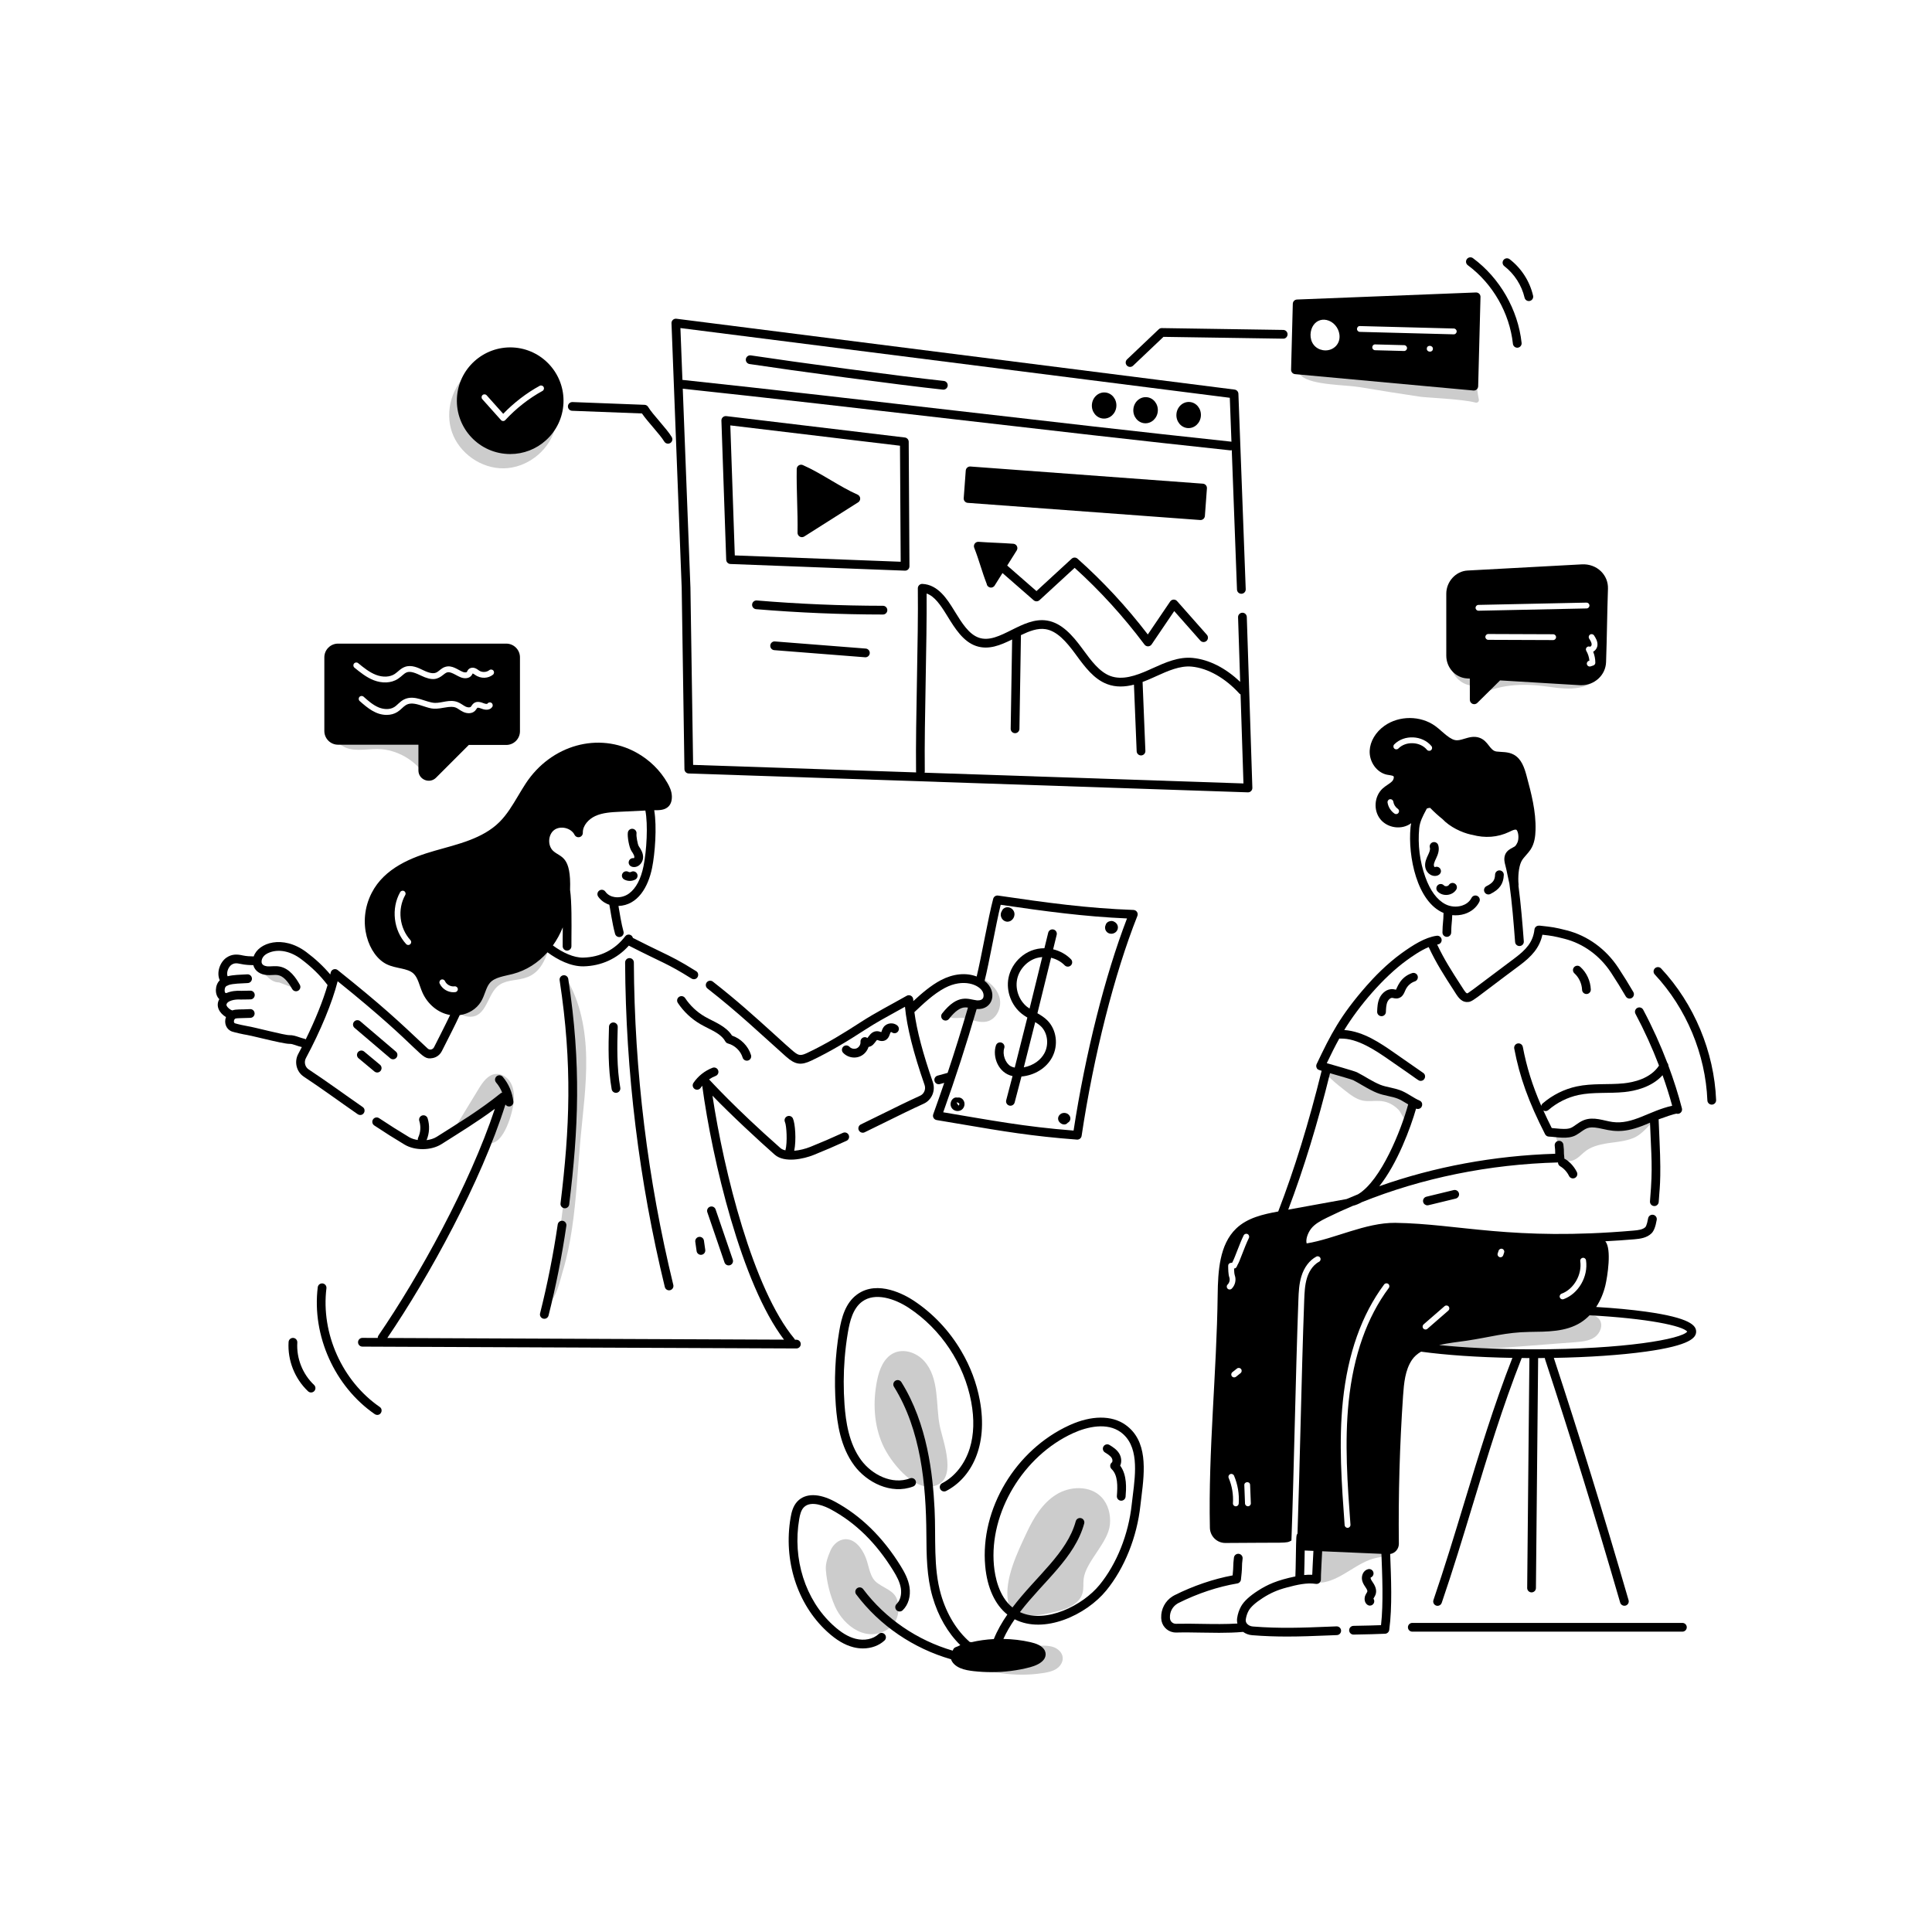 <?xml version="1.0" encoding="UTF-8"?>
<svg xmlns="http://www.w3.org/2000/svg" xmlns:xlink="http://www.w3.org/1999/xlink" version="1.1" id="Layer_1" x="0px" y="0px" viewBox="0 0 5000 5000" style="enable-background:new 0 0 5000 5000;" xml:space="preserve">
<g id="Administration_Meeting">
	<g>
		<g>
			<g>
				<g>
					<path style="fill:#CCCCCC;" d="M2484.571,4297.755c66.678,32.187,143.267,43.464,216.393,31.864       c11.591-1.839,23.414-4.364,33.211-10.826c9.796-6.461,17.236-17.693,16.098-29.374c-1.176-12.074-11.215-21.825-22.523-26.216       s-23.776-4.427-35.905-4.238c-65.484,1.019-130.893,6.868-195.519,17.485c-4.524,0.743-9.492,1.771-12.256,5.429       c-4.856,6.429,1.329,16.356,9.183,18.153c7.854,1.797,15.844-1.716,23.136-5.143"></path>
				</g>
				<g>
					<g>
						<path style="fill:#CCCCCC;" d="M2160.618,4156.517c-12.917-29.735-20.836-61.633-23.325-93.956        c-1.285-16.686,5.362-34.265,11.975-49.638c6.614-15.373,20.82-28.42,37.526-29.404c25.59-1.507,44.333,23.773,53.744,47.618        c9.41,23.844,9.747,51.404,30.681,66.196c26.412,18.661,50.506,20.904,53.873,58.723c1.913,21.485-5.396,44.23-22.833,57.141        C2246.251,4254.67,2183.532,4209.264,2160.618,4156.517z"></path>
					</g>
					<g>
						<path style="fill:#CCCCCC;" d="M2412.083,3846.943c-49.429,8.274-107.374-62.819-127.521-107.76        c-23.233-51.759-25.929-111.133-14.652-166.741c5.637-27.971,16.903-57.802,42.589-70.523        c26.245-12.839,59.747-1.423,79.307,20.449c40.305,45.067,29.298,114.108,40.365,168.185        C2440.28,3730.426,2482.383,3835.849,2412.083,3846.943z"></path>
					</g>
					<g>
						<path style="fill:#CCCCCC;" d="M2656.861,3966.906c17.887-38.285,40.637-76.446,76.45-98.876        c35.813-22.43,87.611-24.104,116.986,6.273c17.801,18.408,24.646,45.572,22.177,71.06        c-4.63,47.794-62.634,95.998-67.985,140.657c-1.449,12.095,0.386,24.591-2.745,36.362        c-7.053,26.514-36.082,40.307-62.702,46.946c-43.339,10.809-121.366,29.352-130.445-25.813        C2599.227,4086.594,2633.362,4017.203,2656.861,3966.906z"></path>
					</g>
				</g>
			</g>
			<g>
				<g>
					<path style="fill:#CCCCCC;" d="M2502.458,2635.672c17.042,4.943,34.7,12.18,51.933,7.952       c24.677-6.054,38.513-35.687,32.7-60.422c-5.813-24.735-26.863-43.661-50.304-53.466c4.036,9.073,11.875,15.776,18.101,23.511       c17.491,21.73,6.939,40.729-16.782,42.123c-10.028,0.59-20.001-1.873-30.047-1.904c-15.431-0.048-43.341,9.226-50.025,25.438       C2447.535,2644.373,2483.12,2630.063,2502.458,2635.672z"></path>
				</g>
				<g>
					<path style="fill:#CCCCCC;" d="M1501.99,2950.683c6.474-70.96,16.372-141.858,15.057-213.1       c-1.315-71.242-14.549-143.906-51.131-205.053c9.775,16.339,4.856,59.711,6.062,79.036c1.705,27.314,3.006,54.653,3.907,82.005       c1.834,55.648,2.011,111.351,0.53,167.009c-2.938,110.375-12.374,220.575-28.266,329.84       c-8.917,61.31-24.248,122.02-32.373,183.247c22.451-5.088,34.456-63.204,40.586-83.42       c11.052-36.449,18.53-73.888,24.133-111.531C1491.745,3103.145,1495.055,3026.702,1501.99,2950.683z"></path>
				</g>
				<g>
					<path style="fill:#CCCCCC;" d="M722.667,2542.534c15.703,6.11,31.406,12.219,47.109,18.329       c1.437-15.026-9.216-29.086-22.38-36.474c-13.164-7.388-28.518-9.541-43.424-11.92c-14.638-2.336-29.004-5.362-41.756-13.284       C682.182,2511.204,694.661,2542.534,722.667,2542.534z"></path>
				</g>
				<g>
					<path style="fill:#CCCCCC;" d="M1286.708,2553.52c38.435-35.263,102.338,10.43,134.08-100.452       c8.347-29.156,13.697-60.303,31.858-84.592c-28.271,2.869-45.343,32.437-54.149,59.455s-15.834,57.604-39.153,73.845       c-20.9,14.556-48.514,12.962-73.984,12.963c-73.635,0.003-74.659,35.013-83.575,62.62       c-7.713,23.884-52.001,50.309-53.097,9.902c18.437,12.954,32.605,37.354,56.317,42.647       C1257.405,2641.606,1259.087,2578.862,1286.708,2553.52z"></path>
				</g>
				<g>
					<path style="fill:#CCCCCC;" d="M1329.695,2849.331c1.204-16.088-0.113-32.949-7.995-47.026       c-7.882-14.077-23.523-24.653-39.549-22.798c-19.797,2.292-32.839,21.106-43.207,38.126       c-19.161,31.453-38.322,62.907-57.482,94.36c36.077-29.082,77.389-51.651,121.353-66.296       c-15.823,5.271-33.875,96.272-36.022,112.504C1304.152,2962.771,1327.57,2877.729,1329.695,2849.331z"></path>
				</g>
				<g>
					<path style="fill:#CCCCCC;" d="M988.06,1938.961c48.208,4.684,93.366,34.017,117.244,76.157       c17.952-25.772,30.128-55.543,35.381-86.508c-28.132-27.508-71.785-30.883-110.97-27.32s-79.083,12.375-117.361,3.268       c-35.529-8.452-50.146-28.984-51.111-50.953c-7.151,9.419-16.359,29.357-13.496,41.515       c3.008,12.776,34.278,34.538,47.046,39.843C922.429,1946.445,958.861,1936.124,988.06,1938.961z"></path>
				</g>
			</g>
			<g>
				<g>
					<path style="fill:#CCCCCC;" d="M3706.404,3476.416c73.236,19.891,150.667,14.173,226.327,8.304       c48.015-3.725,96.031-7.449,144.046-11.174c17.436-1.353,35.78-3.014,50.182-12.935c14.402-9.92,22.615-31.106,12.602-45.444       c-6.551-9.381-18.906-13.179-30.339-12.718c-11.433,0.462-22.372,4.469-33.327,7.774       c-55.798,16.836-115.127,15.988-173.128,21.71c-74.871,7.386-148.147,25.854-221.094,44.262       c1.768-4.171,3.535-8.342,5.303-12.512"></path>
				</g>
				<g>
					<path style="fill:#CCCCCC;" d="M3426.769,4094.855c-15.097,2.919-19.542-3.698-19.024-18.261       c0.799-22.436,1.597-44.872,2.396-67.309c65.122,9.339,131.542,8.879,196.576-1.362c-16.632,19.997-20.215,18.86-44.045,23.704       C3513.98,4041.524,3475.904,4085.353,3426.769,4094.855z"></path>
				</g>
				<g>
					<path style="fill:#CCCCCC;" d="M4226.642,2945.386c-20.028,8.103-41.787,9.804-63.056,12.863       c-62.527,8.994-63.661,28.422-85.716,41.573c-9.266,5.525-21.703,7.51-30.149,0.731c-7.64-6.132-9.565-17.131-10.937-27.1       c-1.866-13.551-16.286-32.377-4.865-39.122c10.429-6.159,37.903,2.658,49.438-0.707c15.676-4.573,22.42-26.236,38.14-30.642       c12.926-3.623,25.352,5.912,37.443,11.865c22.12,10.891,48.207,10.163,71.785,3.269c23.426-6.852,44.539-19.412,65.774-31.46       C4271.08,2905.306,4254.699,2934.035,4226.642,2945.386z"></path>
				</g>
				<g>
					<path style="fill:#CCCCCC;" d="M3526.916,2848.354c-16.934-3.48-31.373-14.569-45.188-25.36       c-25.057-19.572-50.715-39.819-67.119-67.652c68.911,24.505,137.821,49.01,206.732,73.516       c12.013,4.272,25.042,9.386,31.367,20.88c7.697,13.99,1.81,62.621-16.701,46.765c-7.045-6.035-10.353-18.49-17.631-25.473       C3583.515,2837.584,3554.881,2854.101,3526.916,2848.354z"></path>
				</g>
			</g>
			<g>
				<path style="fill:#CCCCCC;" d="M3818.787,1041.893c5.056,1.341,9.626-3.104,8.426-8.196      c-7.146-30.311-3.978-76.325-27.571-70.615c-118.975,2.179-249.102-3.182-365.151-29.529      c-33.049-7.503-115.029-3.72-65.854,39.82c26.532,23.492,114.357,22.527,149.436,28.422      c52.26,8.782,104.603,17.076,157.018,24.88C3692.495,1029.266,3783.352,1032.492,3818.787,1041.893z"></path>
			</g>
			<g>
				<path style="fill:#CCCCCC;" d="M1434.829,1113.805c-17.252,55.66-72.578,97.198-130.841,98.234      c-58.263,1.036-115.031-38.508-134.251-93.52c-19.22-55.011,0.569-121.304,46.801-156.777      c-6.321,41.964,0.168,86.792,23.477,122.255c23.309,35.463,64.683,59.97,107.059,57.683      c42.376-2.287,82.898-34.423,89.717-76.309c8.557,29.151-9.448,63.467-38.297,72.992L1434.829,1113.805z"></path>
			</g>
			<g>
				<path style="fill:#CCCCCC;" d="M3805.039,1773.921c2.673,11.687,5.346,23.375,8.02,35.062      c50.01-35.79,115.974-40.99,177.063-33.912c26.037,3.016,52.055,8.029,78.233,6.71s53.295-9.91,70.543-29.646      s21.168-52.203,3.875-71.9c3.617,26.661-16.249,52.306-40.908,63.066c-24.66,10.76-52.826,9.561-79.443,5.637      s-53.122-10.389-80.013-9.519c-46.638,1.508-93.977,25.676-139.636,10.209c-21.626-7.082-41.312-25.929-43.758-49.329      c2.038,16.916-5.522,27.811,3.671,43.929C3771.401,1759.505,3787.706,1771.02,3805.039,1773.921z"></path>
			</g>
		</g>
		<path d="M2859.58,3758.859c6.582,4.056,14.043,8.651,17.633,14.607c2.356,3.917,2.444,9.564,0.18,11.397    c-5.307,4.323-5.598,12.281-0.67,16.978c16.561,15.762,15.774,44.284,13.734,69.772c-0.501,6.229,4.145,11.677,10.37,12.177    c6.459,0.467,11.692-4.323,12.174-10.366c1.605-20.033,4.454-55.636-13.996-80.411c4.668-10.035,2.904-22.374-2.419-31.216    c-6.427-10.661-16.801-17.058-25.138-22.197c-5.319-3.254-12.288-1.62-15.56,3.696    C2852.611,3748.611,2854.264,3755.583,2859.58,3758.859z"></path>
		<path d="M2862.989,4116.165c47.358-57.949,79.586-138.308,88.414-220.471c0.773-7.164,1.719-14.71,2.698-22.521    c8.495-67.831,16.456-144.69-41.402-185.743c-35.508-25.179-88.347-24.818-144.967,1.016    c-139.651,63.72-231.337,217.01-218.012,364.492c5.071,56.099,25.301,100.123,57.271,125.49    c-13.974,20.22-26.087,41.304-35.005,63.458c-19.765,1.042-39.235,3.719-57.785,8.067c-1.365-0.451-2.831-0.528-4.318-0.421    c-33.451-29.006-59.921-71.82-74.779-123.272c-20.19-69.924-12.656-146.458-16.411-220.758    c-4.513-89.209-18.332-220.331-85.925-328.601c-3.306-5.301-10.271-6.913-15.582-3.608c-5.297,3.306-6.909,10.285-3.604,15.579    c69.302,111.01,83.053,251.962,83.867,382.125c0.335,53.457,0.681,108.733,15.928,161.536    c14.601,50.563,39.818,93.581,71.862,124.958c-2.106,0.956-4.206,1.976-6.238,3.123c-2.058,0.78-4.097,1.583-6.114,2.408    c-3.471,1.421-5.857,4.366-6.696,7.745c-0.283,0.337-0.495,0.716-0.762,1.063c-91.416-26.74-173.924-82.499-231.562-159.205    c-3.755-4.991-10.845-5.993-15.833-2.245c-4.995,3.754-6,10.844-2.249,15.836c61.027,81.21,148.572,140.113,245.5,167.97    c2.913,9.145,11.201,17.345,23.407,22.646c11.312,4.918,24.277,6.854,35.464,8.106c15.236,1.693,30.539,2.533,45.764,2.533    c34.433,0,68.443-4.307,100.193-12.803c11.143-2.981,30.848-10.005,37.632-23.515c2.905-5.779,3.181-12.008,0.799-17.993    c-5.724-14.393-24.45-20.209-38.037-23.338c-22.646-5.205-46.236-7.861-69.761-8.281c7.885-17.536,17.91-34.467,29.282-50.874    C2702.146,4229.873,2810.84,4179.963,2862.989,4116.165z M2572.249,4050.906c-12.291-136.011,75.783-282.984,204.87-341.89    c38.345-17.488,88.05-27.574,122.494-3.136c48.285,34.256,39.442,105.494,32.044,164.481c-0.994,7.951-1.955,15.63-2.739,22.919    c-8.375,77.908-38.788,153.93-83.444,208.573c-43.127,52.779-138.967,101.458-205.926,70.261    c61.211-79.942,142.001-140.174,166.346-229.219c1.649-6.022-1.899-12.244-7.926-13.893c-6.015-1.657-12.243,1.907-13.889,7.929    c-22.702,83.033-101.958,141.767-163.845,223.212C2584.692,4131.436,2574.889,4080.139,2572.249,4050.906z"></path>
		<path d="M2438.27,3838.504c-5.548,2.871-7.723,9.689-4.855,15.24c2.868,5.547,9.682,7.716,15.236,4.859    c64.009-33.075,109.399-115.287,87.026-234.93c-8.246-44.38-24.296-87.022-47.678-126.698    c-30.855-52.861-73.663-98.235-123.801-131.21c-20.684-13.613-92.319-54.923-146.086-15.667    c-30.333,22.102-40.327,60.223-46.103,94.583c-10.729,63.317-13.551,128.698-8.971,191.993    c3.515,47.369,12.122,107.917,47.774,156c32.243,43.474,94.955,76.082,152.396,54.363c5.842-2.216,8.787-8.739,6.574-14.585    c-2.208-5.831-8.724-8.754-14.581-6.574c-46.946,17.758-99.045-10.035-126.223-46.677    c-32.191-43.415-40.095-99.869-43.382-144.183c-2.864-39.594-2.724-79.851,0.416-119.63c1.811-22.617,4.605-45.138,8.301-66.938    c5.017-29.884,13.355-62.756,37.128-80.08c33.388-24.347,84.048-7.568,120.329,16.285    c83.719,55.078,143.5,145.375,161.672,243.161c8.371,44.777,7.115,85.277-3.729,120.381    C2497.161,3788.617,2471.12,3821.534,2438.27,3838.504z"></path>
		<path d="M2140.348,4222.425c23.795,21.858,45.48,34.757,68.252,40.581c8.213,2.099,16.488,3.122,24.583,3.122    c21.472,0,41.667-7.193,55.964-20.585c4.561-4.263,4.797-11.419,0.53-15.984c-4.266-4.55-11.422-4.792-15.983-0.522    c-14.117,13.208-36.907,17.839-59.487,12.06c-19.013-4.867-37.621-16.087-58.56-35.325    c-71.598-65.767-105.03-170.989-87.25-274.591c1.929-11.242,4.679-22.661,11.702-30.023c19.043-19.974,58.026-1.362,69.526,4.822    c64.541,34.684,117.638,86.75,162.32,159.172c8.621,13.981,16.948,29.169,19.484,45.529c2.485,15.991-1.737,31.466-11.014,40.396    c-4.502,4.336-4.638,11.493-0.305,15.991c4.333,4.498,11.492,4.624,15.987,0.309c14.721-14.172,21.332-36.664,17.684-60.172    c-3.166-20.379-13.193-38.696-22.588-53.929c-46.18-74.852-103.668-131.107-170.864-167.219    c-40.769-21.917-75.979-22.116-96.593-0.515c-11.239,11.78-15.221,27.749-17.633,41.81    C2027.039,4038.449,2063.15,4151.511,2140.348,4222.425z"></path>
		<path d="M1734.204,3339.032c6.067-1.472,9.788-7.591,8.312-13.657c-66.341-272.449-100.698-553.246-102.111-834.595    c-0.033-6.221-5.087-11.25-11.308-11.25c-0.018,0-0.037,0-0.055,0c-6.247,0.03-11.283,5.117-11.253,11.367    c1.421,283.109,35.994,565.666,102.752,839.823C1722.041,3336.893,1728.256,3340.495,1734.204,3339.032z"></path>
		<path d="M1443.353,3168.971c-11.327,77.451-26.677,154.821-45.628,229.975c-1.528,6.059,2.146,12.207,8.202,13.731    c5.994,1.522,12.193-2.098,13.731-8.194c19.134-75.898,34.636-154.034,46.077-232.243c0.902-6.177-3.376-11.919-9.553-12.825    C1450.016,3158.517,1444.259,3162.794,1443.353,3168.971z"></path>
		<path d="M1461.899,3127.006c5.636,0,10.513-4.204,11.213-9.946c23.714-195.027,31.584-360.678-2.415-583.586    c-0.939-6.169-6.696-10.41-12.884-9.468c-6.173,0.935-10.418,6.707-9.475,12.884c33.609,220.353,25.805,384.311,2.319,577.446    C1449.844,3121.041,1455.065,3127.006,1461.899,3127.006z"></path>
		<path d="M1637.725,2144.988c-6.177-0.935-11.931,3.335-12.854,9.512c-1.587,10.587,3.169,38.498,9.225,47.678    c5.184,7.479,9.612,14.959,6.53,18.877c-5.316-1.119-10.823,1.708-12.869,6.928c-2.902,7.384,2.025,16.006,13.436,16.006    c13.048,0,23.34-13,23.151-26.092c-0.161-10.909-5.552-19.37-11.353-28.146c-2.772-4.498-6.641-25.967-5.754-31.908    C1648.161,2151.666,1643.902,2145.909,1637.725,2144.988z"></path>
		<path d="M1610.926,2260.664c-3.033,5.456-1.068,12.339,4.388,15.38c8.687,4.827,19.693,5.038,28.65,0.302    c5.525-2.916,7.638-9.755,4.723-15.277c-2.915-5.529-9.748-7.642-15.28-4.719c-2.168,1.141-4.962,1.112-7.101-0.081    C1620.847,2253.236,1613.956,2255.209,1610.926,2260.664z"></path>
		<path d="M1587.753,2646.139c-6.144-0.346-11.467,4.69-11.669,10.933c-1.631,50.071-2.573,107.997,6.921,161.83    c0.968,5.485,5.739,9.343,11.121,9.343c0.651,0,1.314-0.052,1.98-0.169c6.147-1.09,10.256-6.95,9.17-13.105    c-9.115-51.691-8.18-108.233-6.589-157.163C1598.893,2651.565,1593.997,2646.337,1587.753,2646.139z"></path>
		<path d="M781.155,2709.827c-3.052,5.921-6.145,11.844-9.319,17.76c-10.999,20.401-4.638,46.272,14.471,58.898    c47.952,31.712,90.724,63.313,139.49,97.108c1.966,1.362,4.208,2.017,6.431,2.017c11.06,0,15.544-14.304,6.453-20.6    c-48.565-33.681-91.818-65.593-139.898-97.388c-9.442-6.243-12.534-19.113-7.027-29.324    c38.214-71.223,68.12-143.888,82.111-198.87c225.776,181.614,212.553,204.754,245.576,198.907    c10.491-1.87,19.319-8.562,24.218-18.362c21.44-42.479,33.833-66.272,46.012-92.829c22.542-3.187,43.11-15.51,54.789-34.369    c10.552-17.056,12.881-36.905,23.287-48.967c12.929-15.008,37.119-17.327,59.833-23.324c34.255-9.02,64.844-28.528,89.236-55.958    c26.621,19.604,60.138,36.766,93.091,36.366c46.354-0.977,87.539-19.934,117.438-53.613    c90.386,46.208,98.132,45.009,162.277,85.219c1.866,1.171,3.946,1.73,5.996,1.73c11.343,0,15.6-14.886,6.019-20.887    c-42.981-26.946-61.331-35.795-94.642-51.853c-17.142-8.268-38.403-18.524-69.062-34.201c-2.259-9.285-14.228-11.768-19.97-4.134    c-26.066,34.625-64.611,54.201-108.535,55.122c-24.536,0.526-53.069-12.725-78.566-31.408    c10.287-14.458,18.751-29.964,25.582-46.835c-0.073,19.506-0.467,43.789-0.219,49.273c0.295,6.57,6.141,11.268,11.805,10.786    c6.24-0.28,11.069-5.558,10.789-11.802c-0.129-2.901-0.051-11.323,0.052-21.998c0.334-34.971,0.871-92.831-3.54-123.126    c3.123-88.998-24.019-83.333-43.46-100.768c-7.06-6.339-11.01-16.654-10.569-27.594c0.438-10.94,5.205-20.901,12.751-26.651    c7.554-5.75,18.439-7.664,29.081-5.205c10.668,2.489,19.558,9.041,23.788,17.53c2.363,4.734,7.705,7.186,12.844,5.934    c5.143-1.274,8.713-5.949,8.584-11.25c-0.464-19.363,15.718-35.633,31.96-43.18c19.455-9.026,42.201-10.116,64.195-11.176    l65.706-3.156c7.059,36.512,3.378,103.567-4.805,143.894c-6.788,33.454-19.3,57.205-37.183,70.582    c-10.679,7.988-24.837,11.551-37.883,9.438c-7.105-1.134-16.977-4.491-23.688-14.047c-3.589-5.095-10.638-6.354-15.752-2.753    c-5.113,3.585-6.346,10.638-2.757,15.755c6.931,9.869,16.971,17.068,28.817,20.953c2.028,9.008,7.386,48.791,14.841,75.383    c1.698,6.067,7.99,9.516,13.94,7.841c6.015-1.686,9.523-7.929,7.837-13.937c-5.608-20.018-10.014-48.514-13.031-66.119    c50.062-1.989,76.934-48.877,87.026-98.597c7.44-36.665,12.886-105.831,5.504-149.185c13.605,0.061,27.603-0.103,37.131-9.87    c5.974-6.118,8.853-14.953,8.555-26.239c-0.353-13.495-6.35-25.577-11.533-34.595c-18.752-32.615-46.36-59.686-79.844-78.291    c0,0,0,0-0.004,0c-98.078-54.482-221.223-20.454-286.993,80.021c-6.707,10.241-13.064,20.909-19.212,31.216    c-15.004,25.164-29.173,48.93-48.503,68.182c-43.606,43.432-107.976,57.423-167.731,74.477    c-58.497,16.727-129.893,44.24-163.03,109.043c-39.208,76.657-8.37,161.932,39.223,184.83    c24.144,11.614,53.242,9.355,68.896,23.846c11.84,10.961,15.207,31.093,23.125,49.003c12.861,29.127,39.522,53.036,71.736,58.353    c-10.944,23.175-41.872,83.832-41.491,83.077c-1.671,3.313-4.561,5.559-7.929,6.162c-7.109,1.203-10.37-4.799-12.269-5.941    c-73.604-69.345-114.148-107.548-229.254-199.621c-3.081-2.467-7.208-3.151-10.918-1.804c-3.703,1.34-6.442,4.52-7.226,8.378    c-0.318,1.566-0.712,3.221-1.064,4.827c-17.704-21.002-38.133-40.128-62.145-58.071c-60.879-45.455-124.091-24.075-136.004,11.328    c-9.88-0.151-19.336-0.521-28.451-2.567c-13.208-2.96-27.435-4.329-42.028,5.713c-16.674,11.468-26.608,38.515-17.346,58.617    c-12.45,11.932-13.934,36.776-1.196,48.861c-10.421,18.102,0.529,36.437,17.233,46.361c-5.987,16.287,1.542,32.808,16.019,37.573    c7.348,2.437,30.734,7.627,37.721,8.555c4.44,0.611,19.503,4.197,35.453,7.988c39.749,9.46,66.581,15.475,75.868,15.232    C757.597,2701.208,769.247,2707.363,781.155,2709.827z M1056.613,2445.62c-2.039,0-4.068-0.817-5.555-2.437    c-32.74-35.619-39.248-92.058-15.475-134.2c2.054-3.629,6.652-4.91,10.27-2.864c3.626,2.047,4.907,6.648,2.864,10.27    c-20.655,36.613-15.001,85.646,13.443,116.589C1066.635,2437.845,1063.093,2445.62,1056.613,2445.62z M1137.859,2545.386    c-1.737-3.784-0.077-8.26,3.707-9.998c3.781-1.73,8.264-0.081,9.994,3.71c4.189,9.115,14.85,14.894,24.774,13.562    c4.097-0.582,7.933,2.304,8.504,6.427c0.574,4.123-2.301,7.929-6.427,8.504c-1.675,0.236-3.361,0.346-5.036,0.346    C1158.518,2567.937,1144.114,2559.021,1137.859,2545.386z M641.575,2655.864c-5.831-0.773-27.583-5.595-33.649-7.613    c-4.249-1.405-3.034-11.603,2.341-12.464c5.568-0.938,8.209-0.575,37.702-1.59c6.243-0.184,11.15-5.404,10.962-11.647    c-0.191-6.243-5.396-11.308-11.647-10.955c-22.992,1.396-36.377-0.314-45.93,3.326c-0.434-0.161-0.855-0.345-1.317-0.455    c-2.801-0.663-10.031-5.382-12.969-10.808c-1.498-2.761-1.023-4.079-0.843-4.579c1.229-3.409,3.674-6.965,13.167-9.932    c6.773-2.106,15.247-2.982,23.758-2.385c1.071,0.074,2.437,0.081,14.474-0.191c4.531-0.103,8.761-0.265,9.935-0.191    c6.041,0.42,11.323-4.506,11.677-10.653c0.357-6.236-4.406-11.581-10.642-11.934c-0.663-0.059-5.879,0.044-11.478,0.169    c-5.419,0.125-11.246,0.383-12.291,0.243c-12.854-0.849-27.045,0.665-38.917,5.854c-0.186-0.013-0.36-0.063-0.549-0.067    c-1.712-0.029-2.455-0.375-3.199-2.208c-1.929-4.756-0.133-12.221,2.01-14.393c0.799-0.807,1.821-1.518,2.973-2.171    c1.593-0.32,3.127-0.971,4.479-1.969c12.06-4.062,32.854-4.105,49.768-5.136c6.236-0.383,10.981-5.743,10.598-11.979    c-0.379-6.236-5.765-10.985-11.975-10.594c-16.834,1.022-35.901,1.042-51.028,5.005c-3.827-10.175,2.576-24.525,9.943-29.594    c6.416-4.41,12.302-4.962,24.262-2.275c10.995,2.463,21.474,2.919,32.29,3.096c4.318,16.089,19.341,24.799,36.242,25.705    c4.366,0.214,8.57,0.007,12.63-0.191c5.525-0.272,10.753-0.53,15.343,0.368c12.556,2.437,24.148,13.856,36.476,35.935    c2.069,3.711,5.919,5.794,9.884,5.794c1.866,0,3.758-0.464,5.503-1.436c5.452-3.048,7.403-9.932,4.358-15.387    c-9.954-17.824-26.166-42.105-51.908-47.111c-11.686-2.26-22.083-0.085-31.139-0.56c-2.827-0.147-12.258-1.141-15.067-7.605    c-1.94-4.388-0.663-11.367,3.019-16.573c3.596-5.043,9.155-8.923,16.977-11.861c24.711-9.24,54.337-2.989,81.261,17.11    c27.377,20.46,49.81,42.436,68.583,67.188c0.029,0.038,0.066,0.065,0.096,0.103c-11.885,40.87-31.692,90.12-56.527,140.592    c-3.429-2.395-3.525-0.935-16.735-5.516c-7.833-2.709-16.756-5.706-25.558-5.426    C738.272,2679.662,656.048,2657.869,641.575,2655.864z"></path>
		<path d="M2247.756,2709.469c10.508-1.701,14.903-9.508,19.602-15.409c1.41-1.885,2.29-2.562,2.286-2.717    c3.181,0.533,10.585,4.767,19.142,1.841c12.518-4.24,13.771-18.109,16.179-21.653c0.398-0.486,2.065-0.699,2.569-0.331    c4.712,4.108,11.846,3.637,15.958-1.082c4.108-4.697,3.626-11.846-1.079-15.954c-10.524-9.195-28.101-7.16-36.13,4.624    c-2.933,4.293-4.149,8.983-5.455,12.317c-4.153-1.295-8.072-2.825-13.267-2.312c-13.098,1.206-19.33,13.87-22.694,17.537    c-7.827-5.73-18.781,0.467-17.938,10.108c0.578,6.67-3.593,13.76-9.714,16.484c-6.122,2.731-14.176,1.104-18.748-3.792    c-4.263-4.557-11.415-4.8-15.987-0.523c-4.557,4.27-4.793,11.426-0.527,15.983c7.48,7.988,18.104,12.288,28.794,12.288    c5.338,0,10.694-1.075,15.678-3.298C2236.716,2728.994,2244.41,2719.968,2247.756,2709.469z"></path>
		<path d="M2788.041,2949.31c5.547,0,10.34-4.064,11.172-9.637c30.995-207.292,84.942-420.099,144.308-569.244    c1.362-3.416,0.975-7.281-1.034-10.366c-2.014-3.077-5.397-4.984-9.071-5.117c-119.015-4.226-224.678-18.708-350.448-37.209    c-5.684-0.847-11.091,2.724-12.571,8.275c-12.723,47.626-30.326,149.697-42.791,201.199c-27.632-10.557-60.67-7.349-92.69,9.45    c-25.348,13.363-49.581,34.024-71.252,54.232c-0.085-1.487-0.202-3.011-0.265-4.471c-0.169-3.931-2.378-7.495-5.827-9.402    c-3.453-1.907-7.642-1.885-11.065,0.066c-39.1,22.272-80.453,43.278-118.879,68.189c-41.729,27.056-87.243,55.357-137.303,79.056    c-7.329,3.468-13.848,6.302-19.723,5.823c-9.938-0.812-16.174-7.688-69.434-55.909c-48.407-43.828-94.127-85.226-156.268-133.795    c-4.914-3.851-12.03-2.967-15.873,1.944c-3.847,4.918-2.978,12.03,1.944,15.873c81.154,63.432,134.417,114.867,203.037,175.973    c24.414,21.757,39.238,23.186,65.995,10.528c51.256-24.259,97.543-53.031,139.927-80.514    c25.76-16.705,53.505-31.952,80.341-46.699c7.281-4.005,14.555-8.003,21.796-12.03c4.922,52.235,21.601,118.702,50.741,202.367    c3.836,10.918-1.233,23.14-11.537,27.829c-33.351,15.174-64.31,30.48-97.083,46.677c-18.398,9.092-37.025,18.302-56.336,27.601    c-5.628,2.709-7.992,9.468-5.282,15.093c1.948,4.049,5.989,6.405,10.197,6.405c1.646,0,3.317-0.361,4.9-1.119    c19.381-9.335,38.078-18.575,56.546-27.704c32.608-16.116,63.404-31.341,96.424-46.368c20.861-9.49,31.187-34.051,23.522-55.88    c-25.622-73.565-41.355-133.197-47.735-181.028c22.25-20.893,49.089-46.942,79.021-62.722    c48.177-25.261,88.734-8.229,97.856,10.167c2.838,5.765,3.026,12.847,0.434,16.852c-3.821,5.934-13.241,5.419-15.958,5.146    c-21.496-2.466-48.024-18.868-89.636,34.073c-5.883,7.481-0.407,18.295,8.883,18.295c3.35,0,6.667-1.48,8.897-4.322    c15.615-19.856,28.842-29.317,41.648-29.751c2.405-0.094,4.902,0.147,7.485,0.552c-17.256,59.188-34.155,113.546-52.628,168.843    l-26.043,7.226c-6.019,1.671-9.542,7.907-7.87,13.922c1.677,6.034,7.916,9.53,13.922,7.87l11.224-3.115    c-9.01,26.43-18.401,53.272-28.47,81.258c-2.384,6.64,1.827,13.835,8.794,14.982c24.001,3.976,46.423,7.789,67.821,11.426    c100.62,17.103,180.1,30.605,295.386,39.175C2787.477,2949.302,2787.757,2949.31,2788.041,2949.31z M2441.045,2878.595    c32.934-92.215,59.208-173.452,86.481-267.16c43.717,2.711,54.916-46.607,20.568-72.913    c11.747-46.108,29.027-145.369,41.666-196.924c116.508,17.073,216.381,30.524,326.933,35.324    c-56.675,147.157-107.839,350.165-138.274,549.005C2650.342,2915.887,2566.336,2899.505,2441.045,2878.595z"></path>
		<path d="M1017.225,2741.436c10.441,0,15.367-13.085,7.337-19.915l-92.338-78.636c-4.752-4.057-11.886-3.482-15.943,1.274    c-4.049,4.756-3.475,11.89,1.277,15.939l92.338,78.636C1012.027,2740.552,1014.629,2741.436,1017.225,2741.436z"></path>
		<path d="M968.98,2772.976c2.117,1.76,4.682,2.621,7.233,2.621c10.543,0,15.347-13.246,7.248-19.996l-41.034-34.198    c-4.8-3.998-11.927-3.35-15.928,1.443c-3.998,4.8-3.35,11.934,1.447,15.932L968.98,2772.976z"></path>
		<path d="M1773.084,2583.022c-3.446-5.205-10.462-6.619-15.674-3.173c-5.205,3.453-6.622,10.477-3.166,15.674    c14.945,22.521,35.221,41.582,58.633,55.129c6.166,3.563,12.63,6.832,18.881,9.991c18.833,9.519,36.62,18.516,45.322,34.441    c1.484,2.724,4.02,4.712,7.013,5.507c17.658,4.704,32.527,19.039,37.879,36.517c1.491,4.866,5.967,7.995,10.808,7.995    c1.097,0,2.212-0.155,3.313-0.493c5.974-1.833,9.332-8.157,7.502-14.128c-7.116-23.243-26.11-42.561-49.11-50.358    c-16.344-25.511-46.511-35.312-70.288-49.055C1803.792,2619.266,1786.115,2602.65,1773.084,2583.022z"></path>
		<path d="M1889.379,3274.274c5.908-2.017,9.059-8.452,7.038-14.357l-44.453-129.944c-2.021-5.905-8.445-9.085-14.36-7.038    c-5.912,2.017-9.063,8.452-7.042,14.356l44.453,129.944C1877.067,3273.226,1883.58,3276.277,1889.379,3274.274z"></path>
		<path d="M1813.993,3247.49c6.944,0,12.177-6.139,11.209-12.913l-3.42-23.927c-0.887-6.184-6.6-10.454-12.796-9.6    c-6.181,0.891-10.477,6.619-9.593,12.796l3.42,23.942C1803.619,3243.426,1808.456,3247.49,1813.993,3247.49z"></path>
		<path d="M1128.465,2012.718l84.799-84.799h96.928c19.554,0,35.464-15.91,35.464-35.464v-191.301    c0-19.554-15.91-35.464-35.464-35.464H874.853c-19.554,0-35.46,15.91-35.46,35.464v190.698c0,19.554,15.906,35.457,35.46,35.457    h208.028v66.533C1082.881,2017.772,1111.817,2029.377,1128.465,2012.718z M916.221,1717.255c2.639-3.217,7.381-3.718,10.609-1.075    c14.29,11.655,29.074,23.714,46.103,30.281c17.887,6.884,36.082,6.045,48.683-2.253c8.217-5.412,15.364-14.544,26.85-18.523    c16.808-5.787,33.933,2.54,46.434,8.643c40.152,19.529,36.574-2.581,58.261-8.695c17.222-4.949,31.782,8.124,44.689,13.237    c4.506,1.782,9.475,1.708,10.62-0.162c0.61-1.001,1.387-3.495,3.416-5.809c4.182-4.8,11.559-6.199,18.328-3.438    c4.461,1.81,7.321,4.503,10.141,6.28c7.69,4.874,18.859,4.285,25.978-1.384c3.25-2.577,7.995-2.047,10.594,1.215    c2.588,3.261,2.043,8.003-1.215,10.594c-11.78,9.348-30.612,11.631-46.703,0.059c-1.49-1.073-4.669-3.508-6.254-3.041    c0.614-0.171-1.099,2.858-1.432,3.401c-6.07,9.895-18.954,10.307-29.033,6.302c-4.311-1.708-8.419-3.939-12.391-6.089    c-19.317-10.479-22.586-8.45-32.943-0.243c-14.452,11.451-27.098,16.697-58.666,1.325c-38.469-18.792-37.864-4.607-58.383,8.916    c-18.065,11.898-41.882,11.62-62.399,3.733c-19.274-7.429-35.711-20.843-50.214-32.674    C914.072,1725.228,913.589,1720.479,916.221,1717.255z M1028.577,1842.509c-8.01,5.095-17.651,7.664-27.885,7.664    c-27.99,0-49.292-17.704-69.817-35.869c-3.114-2.761-3.405-7.524-0.644-10.646c2.757-3.107,7.524-3.394,10.642-0.648    c11.894,10.535,24.193,21.424,38.549,27.528c11.559,4.903,28.415,7.303,41.063-0.751c8.322-5.29,14.335-14.171,25.021-19.539    c27.586-13.837,56.788,8.188,80.109,8.827c18.123,0.528,38.058-9.919,58.445-2.209c8.842,3.346,14.196,8.568,21.288,11.942    c4.528,2.135,10.786,2.879,13.451,0.022c1.742-1.868,3.168-5.596,7.016-8.629c8.739-6.854,19.738-2.606,26.309-0.066    c5.165,2.01,8.758,1.708,9.229,0.994c2.297-3.468,6.976-4.417,10.443-2.143c3.479,2.29,4.436,6.972,2.146,10.447    c-5.043,7.649-15.229,9.431-27.266,4.763c-3.331-1.288-9.564-3.696-11.544-2.142c-0.545,0.434-1.285,1.561-2.003,2.65    c-1.009,1.539-2.05,3.063-3.298,4.403c-8.025,8.629-21.321,7.892-30.94,3.32c-18.678-8.814-15.819-17.243-49.994-10.926    c-31.089,5.739-34.239,1.655-63.757-7.274C1049.14,1813.328,1046.932,1830.838,1028.577,1842.509z"></path>
		<path d="M2607.223,2385.3c13.449,0,22.181-15.181,16.506-27.063c-4.573-9.583-17.13-13.703-25.882-7.237    c-2.371,1.752-4.086,4.108-5.065,6.759c-2.997,4.3-3.755,9.961-1.863,15.402C2595.252,2385.641,2607.977,2385.57,2607.223,2385.3z    "></path>
		<path d="M2883.08,2385.219c-2.969-1.844-6.656-2.128-10.079-1.347c-4.945,0.865-9.788,4.096-11.239,9.085    c-5.629,11.218,1.976,23.625,14.158,23.625c8.858,0,16.714-6.615,17.202-15.505    C2893.487,2394.481,2889.689,2388.223,2883.08,2385.219z"></path>
		<path d="M2477.26,2840.576c-12.401-2.997-23.06,15.639-13.399,27.955c3.103,3.968,7.874,6.442,13.094,6.788    c18.499,0.982,25.516-21.52,12.615-32.011C2485.444,2839.943,2480.617,2840.091,2477.26,2840.576z M2480.481,2861.198    l-4.715-7.672c0.445-0.302,0.924-0.523,1.406-0.648l5.021,2.525C2483.388,2857.647,2482.558,2859.912,2480.481,2861.198z"></path>
		<path d="M2755.378,2880.186c-5.75-0.427-11.11,2.054-14.323,6.56c-0.25,0.353-0.482,0.714-0.688,1.097    c-0.239,0.361-0.457,0.751-0.655,1.148c-2.897,5.883-1.101,12.825,4.473,17.279c3.169,2.533,6.659,3.821,9.946,3.821    c2.691,0,5.249-0.861,7.396-2.592c0.674-0.545,1.27-1.171,1.785-1.848c2.091-1.068,4.377-2.871,5.79-6.022    c1.553-3.46,1.392-7.466-0.442-10.97C2766.097,2883.749,2761.131,2880.583,2755.378,2880.186z"></path>
		<path d="M2725.521,2456.77c0.785-3.213,6.993-28.598,9.184-37.559c1.483-6.067-2.231-12.185-8.297-13.672    c-6.081-1.487-12.188,2.231-13.672,8.297l-7.318,29.928c-0.81,3.315-1.672,6.839-2.507,10.251    c-48.141-0.238-85.315,36.645-93.019,77.205c-6.449,33.94,7.432,71.12,34.544,92.522c4.606,3.64,9.452,6.747,14.328,9.65    c-10.844,43.587-21.941,87.709-32.677,129.566c-3.862-0.715-7.496-1.9-10.661-3.758c-13.76-8.091-21.752-30.752-16.444-46.625    c1.977-5.927-1.219-12.332-7.141-14.312c-5.949-1.988-12.336,1.215-14.313,7.141c-9.781,29.272,5.978,71.688,42.904,79.51    c-5.626,21.759-11.127,42.792-16.374,62.471c-1.609,6.037,1.977,12.236,8.014,13.841c5.931,1.612,12.214-1.915,13.837-8.01    c5.629-21.111,11.541-43.731,17.594-67.183c33.158-3.038,63.926-20.857,79.363-49.627c16.871-31.444,11.625-71.716-12.468-95.761    c-7.74-7.725-16.655-13.277-25.565-18.374c12.628-50.894,24.734-100.274,35.327-143.58c13.283,3.169,25.739,9.823,35.258,19.574    c4.359,4.462,11.515,4.557,15.991,0.192c4.469-4.359,4.553-11.522,0.191-15.991    C2759.151,2469.713,2742.885,2460.941,2725.521,2456.77z M2658.453,2605.992c-20.673-16.315-31.26-44.667-26.342-70.545    c4.914-25.878,25.161-48.378,50.38-55.976c4.821-1.453,9.805-2.185,14.82-2.558c-9.911,40.512-21.1,86.138-32.779,133.251    C2662.477,2608.8,2660.352,2607.492,2658.453,2605.992z M2694.422,2656.652c16.918,16.882,20.578,46.573,8.514,69.065    c-9.152,17.056-27.615,31.691-53.339,36.603c9.729-38.004,19.726-77.73,29.537-117.124    C2684.77,2648.639,2690.023,2652.267,2694.422,2656.652z"></path>
		<path d="M4389.579,3446.223c0-15.605-14.777-35.584-129.972-51.642c-37.695-5.202-81.27-9.348-128.69-12.138    c11.083-16.887,19.074-36.187,23.823-56.09c5.164-21.876,16.814-93.789-0.172-113.984c25.181-1.314,50.328-2.927,75.382-5.107    c14.986-1.274,31.985-3.6,44.1-15.35c6.118-5.971,10.418-17.073,13.536-34.941c1.075-6.155-3.044-12.008-9.195-13.083    c-6.159-1.104-12.012,3.041-13.083,9.195c-3.276,18.781-6.902,22.499-7.027,22.617c-6.744,6.538-18.634,8.04-30.266,9.026    c-314.793,27.385-452.39-17.701-617.22-20.026c-77.122-0.599-156.811,41.502-229.152,53.23c-3.078-9.81,2.713-26.538,11.155-37.71    c9.637-12.641,24.988-20.843,41.214-28.816c22.031-10.865,44.507-21.125,67.359-30.804c0.06-0.014,0.119-0.007,0.179-0.022    c7.589-1.846,14.996-4.988,22.226-9.108c156.475-62.932,330.162-98.341,508.312-103.061c-0.019,3.892,1.927,7.69,5.523,9.811    c9.748,5.735,17.92,14.666,23.007,25.135c2.741,5.647,9.532,7.942,15.115,5.235c5.617-2.731,7.959-9.497,5.227-15.115    c-7.952-16.371-21.868-29.71-32.552-35.063c0.408-3.023-1.206-10.168-1.071-17.901c0.052-3.063,0.107-6.236-1.288-18.052    c-0.736-6.206-6.288-10.712-12.56-9.902c-6.199,0.729-10.635,6.354-9.902,12.553c1.219,10.3,1.178,12.7,1.137,15.012    c-0.026,1.546-0.055,3.122,0.103,5.809c-158.182,4.862-312.831,33.602-455.261,84.01c46.82-58.53,81.005-151.322,95.228-200.897    c0.028,0.012,0.052,0.028,0.081,0.04c1.454,0.618,2.963,0.913,4.454,0.913c12.248,0,15.718-16.866,4.462-21.704    c-14.126-6.054-28.239-17.077-43.828-24.163c-19.848-9.032-40.407-9.73-58.074-16.852c-19.945-8.053-39.284-21.547-59.634-32.033    c-7.039-3.628-69.06-20.923-78.607-23.773c11.185-23.336,21.414-43.958,32.474-63.845c0.787,0.174,1.599,0.279,2.438,0.279    c44.304-1.885,93.71,32.14,127.426,55.6c78.086,53.43,74.393,53.767,80.805,53.767c10.994,0,15.575-14.25,6.468-20.592    l-74.355-51.742c-35.882-24.963-79.973-55.629-129.991-59.28c37.791-61.987,101.149-136.597,161.48-180.303    c13.298-9.564,35-25.139,57.042-34.323c19,41.129,41.221,75.538,64.734,111.825c8.941,13.831,16.867,29.273,33.049,30.325    c15.806,0.872,15.428-4.12,138.116-95.135c29.753-22.305,51.128-44.811,58.347-78.978c23.755,2.642,30.797,3.776,57.521,10.597    c48.532,12.427,91.219,43.533,120.189,87.582c13.72,20.901,26.538,41.589,38.1,61.482c2.098,3.608,5.89,5.625,9.788,5.625    c8.613,0,14.179-9.407,9.766-16.992c-11.769-20.239-24.804-41.281-38.748-62.535c-32.081-48.775-79.487-83.245-133.493-97.072    c-31.006-7.915-37.452-8.621-68.436-12.03c-0.764-0.055-1.784-0.304-3.562-0.118c-5.849-0.251-10.989,4.058-11.659,9.976    c-3.725,32.777-21.66,52.088-51.378,74.366c-124.494,93.575-120.777,91.166-123.075,90.659    c-4.029-0.265-11.721-14.713-15.546-20.047c-23.457-36.205-43.868-67.839-61.814-106.099c0.622-0.102,1.252-0.246,1.87-0.33    c6.188-0.839,10.524-6.538,9.685-12.722c-0.843-6.192-6.593-10.587-12.726-9.689c-30.34,4.108-61.652,24.185-91.005,45.293    c-38.229,27.689-70.593,61.313-91.012,84.637c-67.806,77.458-91.903,124.908-128.659,202.117    c-1.428,3.004-1.465,6.486-0.096,9.519c1.818,4.018,2.162,4.698,12.973,7.888c-33.307,134.963-70.09,254.198-112.349,364.107    c-39.098,7.208-79.886,16.268-108.989,44.287c-43.198,41.54-46.892,110.145-47.722,171.437    c-2.488,201.592-24.426,402.505-20.129,602.891c0.452,21.938,18.395,39.504,40.258,39.278    c159.026-1.697,156.58,1.986,170.758-6.408c3.393-94.689,6.031-198.35,8.594-298.92c2.789-109.315,5.654-222.4,9.424-323.648    c0.754-20.129,1.583-40.937,7.765-61.066c7.162-23.446,20.883-41.54,38.6-51.039c3.694-2.035,8.293-0.603,10.253,3.091    c1.96,3.618,0.603,8.217-3.091,10.177c-19.224,10.329-27.894,30.835-31.362,42.143c-5.579,18.32-6.333,38.072-7.087,57.296    c-3.77,101.098-6.634,214.107-9.424,323.422c-2.398,94.191-4.916,191.059-7.966,280.784c-3.375,3.943-3.317,4.414-4.285,61.622    c-0.318,18.954-0.649,38.386-1.217,49.113c-47.896,9.922-72.453,21.298-96.374,36.621c-22.323,14.312-36.767,27.689-44.159,40.89    c-5.117,9.151-8.533,19.355-10.16,30.34c-0.709,4.787-0.411,9.521,0.68,14.049c-29.541,1.844-60.78,1.454-91.262,0.918    c-22.366-0.391-45.488-0.788-67.31-0.243c-1.325-0.007-2.323-0.052-3.313-0.236c-7.046-1.192-12.354-7.208-12.626-14.437    l-0.103-1.996c-0.479-14.069,6.597-27.476,18.7-35.14c1.101-0.736,2.242-1.376,3.328-1.929    c49.287-24.678,101.975-42.201,152.362-50.689c4.933-0.832,8.732-4.8,9.346-9.762c1.223-9.906,2.748-24.889,2.812-35.56    c0.022-3.821,0.037-6.84,1.513-18.715c0.769-6.199-3.633-11.846-9.832-12.612c-6.192-0.788-11.846,3.63-12.615,9.829    c-2.76,22.283-0.6,19.634-3.372,46.007c-49.997,9.321-101.798,26.976-150.426,51.322c-1.962,1.001-3.854,2.083-5.448,3.151    c-18.623,11.787-29.725,32.813-28.963,55.048l0.103,2.039c0.666,17.736,13.893,32.77,31.275,35.707    c2.253,0.42,4.701,0.589,7.638,0.589c21.516-0.552,44.406-0.154,66.533,0.243c14.673,0.25,29.538,0.515,44.365,0.515    c21.021,0,41.931-0.565,62.066-2.366c6.584,4.802,14.658,7.842,23.336,8.543c32,2.562,61.744,3.475,90.574,3.475    c35.192,0,69.018-1.362,103.907-2.776l24.866-0.979c6.243-0.236,11.11-5.492,10.874-11.728    c-0.239-6.243-5.529-11.029-11.728-10.874l-24.921,0.986c-62.775,2.54-122.063,4.918-191.762-0.648    c-6.247-0.5-11.975-3.313-15.317-7.524c-2.529-3.181-3.508-6.847-2.908-10.896c1.222-8.26,3.755-15.866,7.521-22.609    c5.456-9.74,17.78-20.806,36.627-32.895c19.985-12.796,37.89-20.607,61.817-26.961c26.357-7.038,51.97-13.061,75.408-9.401    c3.287,0.508,6.597-0.442,9.107-2.599s3.95-5.308,3.939-8.614c-0.015-4.38,0.081-8.761,0.236-13.186    c0.226-8.887,1.912-37.796,2.997-59.99l153.378,6.646c2.007,53.119,5.48,127.508-1.035,184.57    c-19.226,0.75-38.784,1.259-59.542,1.561l-3.725,0.074c-2.79,0.051-5.566,0.096-8.338,0.206    c-6.243,0.243-11.102,5.507-10.859,11.743c0.239,6.089,5.253,10.867,11.294,10.867c0.147,0,0.302,0,0.449-0.007    c2.614-0.103,5.223-0.147,7.852-0.191l3.744-0.073c24.329-0.354,47.111-1.001,69.643-1.966c5.467-0.236,9.98-4.351,10.719-9.77    c8.215-60.262,4.735-136.105,2.447-196.577c12.814-1.988,22.605-13.162,22.473-26.597    c-1.508-127.936,2.186-255.948,10.931-383.583c2.262-31.966,5.277-65.589,22.767-91.9c5.881-8.821,14.023-15.832,23.748-21.562    c64.983,8.933,147.418,14.491,236.393,16.092c-48.081,122.862-86.911,250.535-124.421,374.171    c-25.205,83.083-51.271,169.001-79.896,252.534c-2.024,5.912,1.123,12.339,7.031,14.364c1.215,0.419,2.452,0.611,3.667,0.611    c4.701,0,9.089-2.952,10.697-7.642c28.757-83.915,54.882-170.024,80.146-253.299c38.187-125.866,77.69-255.965,126.885-380.405    c6.609,0.064,13.243,0.108,19.908,0.129l-5.732,594.99c-0.059,6.243,4.955,11.36,11.198,11.419c0.041,0,0.073,0,0.114,0    c6.192,0,11.246-4.992,11.305-11.198l5.734-595.222c5.848-0.025,11.672-0.068,17.476-0.126c0.007,1.148,0.136,2.309,0.514,3.458    c66.964,203.493,128.718,403.541,194.338,629.578c1.436,4.947,5.952,8.157,10.855,8.157c1.042,0,2.106-0.14,3.155-0.449    c6-1.738,9.45-8.018,7.708-14.011c-65.343-225.083-126.861-424.438-193.496-627.056c89.875-1.61,173.058-7.244,238.352-16.32    C4374.802,3481.807,4389.579,3461.829,4389.579,3446.223z M3892.685,3241.54l-2.337,7.087c-1.173,3.52-4.839,6.115-9.574,4.825    c-3.92-1.357-6.107-5.579-4.75-9.575l2.337-7.087c1.357-3.996,5.579-6.106,9.575-4.75    C3891.855,3233.322,3894.042,3237.619,3892.685,3241.54z M3683.553,3438.156c-2.789-3.091-2.412-7.841,0.679-10.63    c0.771-0.67,48.099-41.755,45.158-39.203l9.047-7.916c3.166-2.714,7.916-2.413,10.63,0.754c2.778,3.267,2.253,7.896-0.754,10.63    c-0.771,0.671-57.72,50.244-54.13,47.118C3691.107,3441.663,3686.222,3441.386,3683.553,3438.156z M4089.678,3263.78    c-0.603-4.147,2.261-7.916,6.408-8.519c4.071-0.754,7.916,2.186,8.519,6.333c6.182,42.219-19.375,86.397-58.05,100.646    c-0.905,0.301-1.734,0.452-2.638,0.452c-3.016,0-5.956-1.885-7.087-4.901c-1.432-3.92,0.603-8.293,4.523-9.725    C4073.092,3336.455,4094.729,3298.61,4089.678,3263.78z M3205.809,3891.249c-0.226,3.995-3.543,7.086-7.464,7.086    c-4.337,0-7.856-3.7-7.539-8.067c1.508-22.24-2.337-44.857-11.007-65.363c-1.659-3.77,0.15-8.218,3.996-9.876    c3.769-1.659,8.218,0.15,9.876,3.995C3203.321,3841.718,3207.543,3866.672,3205.809,3891.249z M3210.634,3553.578l-11.911,9.499    c-1.357,1.056-3.016,1.583-4.674,1.583c-2.187,0-4.373-0.905-5.881-2.79c-2.638-3.242-2.111-7.991,1.131-10.63l11.911-9.424    c3.242-2.639,7.991-2.111,10.555,1.131C3214.404,3546.19,3213.876,3550.939,3210.634,3553.578z M3200.683,3278.104    c-1.055,2.714-3.619,4.599-6.559,4.75h-0.377c0.151,6.333,0.528,13.796,1.96,17.943c4.071,11.761,0.829,25.557-8.067,34.302    c-3.253,3.091-7.941,2.754-10.63-0.075c-2.94-2.94-2.94-7.689,0.075-10.63c4.749-4.674,6.559-12.364,4.372-18.697    c-2.877-8.379-2.801-21.53-2.94-29.779c-0.151-4.071,3.015-7.464,7.086-7.69l3.167-0.226c0.528-1.131,1.131-2.262,1.734-3.468    c6.04-11.726,17.884-46.926,28.12-67.398c1.81-3.694,6.408-5.202,10.103-3.393c3.694,1.885,5.202,6.408,3.393,10.178    c-5.73,11.384-12.892,30.005-18.697,44.856C3202.939,3276.353,3205.288,3267.055,3200.683,3278.104z M3229.934,3898.26h-0.302    c-3.995,0-7.388-3.167-7.539-7.238l-1.809-47.42c-0.521-9.547,14.629-10.972,15.002-0.528l1.885,47.421    C3237.322,3894.641,3234.081,3898.109,3229.934,3898.26z M3333.944,3130.56c40.482-107.02,75.969-222.79,108.17-353.136    c22.44,6.443,55.396,16,59.777,17.919c7.403,3.821,14.872,8.18,22.094,12.398c36.669,21.413,45.25,23.538,68.505,28.728    c23.385,5.195,27.872,7.061,47.822,19.245c1.321,0.805,2.72,1.598,4.06,2.407c-18.449,67.218-70.192,196.986-129.736,232.641    c-9.986,4.022-19.919,8.127-29.764,12.371C3434.564,3112.273,3384.261,3121.409,3333.944,3130.56z M3396.076,4075.429    c-6.937-0.301-13.898,0.03-20.882,0.735c0.627-15.629,0.917-40.684,1.353-63.471l22.584,0.979    C3397.995,4036.919,3396.483,4061.997,3396.076,4075.429z M3487.993,3954.049h-0.528c-3.92,0-7.238-3.016-7.539-6.936    c-7.69-105.47-15.681-214.408-4.524-321.839c12.666-121.83,48.626-223.153,106.751-301.107c2.488-3.317,7.162-3.995,10.554-1.507    c3.317,2.488,3.996,7.162,1.508,10.554c-56.466,75.767-91.447,174.528-103.811,293.643    c-11.007,106.073-3.091,214.409,4.599,319.125C3495.306,3950.128,3492.139,3953.747,3487.993,3954.049z M3967.697,3492.06    c-97.177,0-179.201-4.523-243.132-11.082c24.728-5.654,50.964-8.218,71.47-11.308c61.141-9.122,100.645-21.788,162.314-22.692    c45.536-0.679,93.785,0.151,132.761-24.426c8.293-5.277,15.832-11.535,22.617-18.546c150.78,7.991,241.549,27.366,252.782,42.218    C4352.034,3465.297,4205.1,3492.06,3967.697,3492.06z"></path>
		<path d="M3869.231,2263.462c-0.5,13.009-3.968,20.813-22.304,29.972c-5.588,2.79-7.855,9.578-5.065,15.166    c2.808,5.636,9.633,7.832,15.166,5.065c23.824-11.89,33.907-26.188,34.805-49.334c0.239-6.236-4.624-11.492-10.863-11.736    C3874.701,2252.316,3869.474,2257.219,3869.231,2263.462z"></path>
		<path d="M3688.425,2243.282c1.592,12.551,12.52,23.707,24.925,23.707c12.403,0,19.188-9.772,14.272-18.221    c-2.945-5.058-9.203-6.972-14.415-4.624c-5.775-4.024,0.137-15.656,3.166-22.042l0.431-0.906    c4.701-9.954,9.011-21.763,5.378-33.844c-1.8-5.986-8.113-9.365-14.088-7.576c-5.982,1.796-9.368,8.106-7.572,14.084    c1.432,4.763-1.303,11.61-4.167,17.669C3691.512,2221.745,3686.946,2231.681,3688.425,2243.282z"></path>
		<path d="M4315.028,2750.692c-17.657-46.318-38.446-92.289-62.45-137.507c-2.926-5.522-9.766-7.627-15.288-4.69    c-5.518,2.93-7.616,9.777-4.686,15.291c23.388,44.065,43.661,88.842,60.902,133.943c-22.142,33.888-66.229,43.355-91.323,45.925    c-39.526,4.066-81.071-0.744-122.048,8.113c-32.104,6.935-62.436,22.102-87.714,43.865c-1.962,1.687-3.158,3.909-3.648,6.261    c-23.219-53.223-37.846-100.45-47.722-152.461c-1.167-6.14-7.06-10.123-13.219-9.004c-6.136,1.163-10.167,7.083-9,13.215    c14.018,73.844,37.146,138.072,79.833,221.693c1.863,3.652,5.555,6.008,9.652,6.162c19.717,0.715,49.166,8.073,70.479-3.895    c4.542-2.54,8.658-5.426,12.637-8.224c16.79-11.77,22.656-15.456,57.934-7.362c33.343,7.629,62.141,9.783,120.134-16.308    c0.174-0.078,0.468-0.198,0.679-0.289c3.34,88.634,7.492,114.303,0.389,197.606c-0.158,1.781-0.331,3.946-0.441,6.427    c-0.28,6.236,4.55,11.522,10.79,11.802c5.55,0.472,11.507-4.142,11.805-10.786c1.313-28.789,7.151-50.276,2.146-157.604    c-0.75-16.084-1.598-34.254-2.372-56.025c17.15-6.277,38.407-13.559,45.949-14.764c8.381,2.668,16.604-4.956,14.364-13.613    c-9.541-36.889-21.319-73.74-35.007-110.392C4317.789,2755.372,4316.827,2752.752,4315.028,2750.692z M4172.815,2903.656    c-22.06-3.091-47.961-14.453-73.262-4.962c-8.054,3.019-14.691,7.671-21.107,12.17c-13.387,9.407-16.238,13.116-52.854,9.372    c-3.335-0.339-6.567-0.67-9.7-0.928c-7.974-15.792-15.044-30.737-21.648-45.327c4.471,2.536,9.495,1.752,12.931-1.21    c22.429-19.304,49.309-32.755,77.738-38.902c37.926-8.195,79.208-3.56,119.578-7.716c26.041-2.671,69.75-12.021,98.224-43.483    c9.339,26.262,17.715,52.605,24.884,78.977C4266.885,2875.327,4225.916,2910.979,4172.815,2903.656z"></path>
		<path d="M4106.197,2572.509c6.24-0.28,11.077-5.559,10.804-11.794c-0.983-22.477-10.933-43.813-27.299-58.53    c-4.638-4.182-11.791-3.799-15.969,0.846c-4.178,4.646-3.799,11.794,0.847,15.969c11.706,10.528,19.116,26.497,19.826,42.701    C4094.679,2567.947,4099.974,2572.785,4106.197,2572.509z"></path>
		<path d="M3654.573,2518.352c-31.465,10.228-39.005,38.865-41.773,42.996c-0.626-0.111-1.432-0.287-2.036-0.42    c-1.601-0.353-3.206-0.692-4.789-0.876c-16.37-1.988-29.707,9.983-35.586,22.69c-5.444,11.765-5.912,24.34-6.324,35.435    c-0.232,6.243,4.638,11.485,10.882,11.721c0.144,0.007,0.283,0.007,0.427,0.007c6.052,0,11.065-4.793,11.294-10.889    c0.35-9.402,0.71-19.127,4.248-26.777c2.757-5.956,8.15-10.16,12.402-9.733c2.947,0.357,9.038,2.751,15.947,0.795    c10.268-2.89,14.136-11.786,17.887-20.754c4.624-10.742,13.745-19.223,24.41-22.683c5.941-1.929,9.192-8.312,7.263-14.253    C3666.89,2519.669,3660.511,2516.445,3654.573,2518.352z"></path>
		<path d="M3762.092,3079.939l-70.652,17.147c-6.07,1.472-9.796,7.59-8.323,13.657c1.255,5.176,5.882,8.643,10.981,8.643    c2.596,0-0.538,0.342,73.325-17.463c6.07-1.472,9.795-7.591,8.323-13.657C3774.269,3082.192,3768.125,3078.474,3762.092,3079.939z    "></path>
		<path d="M3554.38,4069.356c-1.469-6.074-7.59-9.799-13.649-8.334c-12.895,3.122-18.115,17.427-15.56,28.89    c1.561,7.016,5.183,12.42,8.375,17.191c8.757,12.966,4.731,11.148,0.258,20.923c-6.383,14.033,1.789,27.277,11.467,27.277    c9.218,0,14.609-10.484,9.148-17.971c0.479-1.031,1.086-2.002,1.671-2.982c1.506-2.503,3.375-5.625,4.432-9.578    c2.183-8.194,0.188-17.22-5.93-26.843c-3.034-4.75-6.503-9.169-7.344-12.928c-0.188-0.854-0.052-1.811,0.136-2.407    C3552.654,4080.613,3555.739,4074.966,3554.38,4069.356z"></path>
		<path d="M4441.292,2847.011c-5.025-125.004-56.885-249.139-142.291-340.572c-4.263-4.557-11.418-4.815-15.983-0.545    c-4.564,4.263-4.808,11.419-0.545,15.976c81.762,87.538,131.413,206.379,136.217,326.053c0.247,6.081,5.256,10.852,11.293,10.852    c0.151,0,0.306,0,0.46-0.007C4436.687,2858.518,4441.542,2853.254,4441.292,2847.011z"></path>
		<path d="M4365.346,4211.381c0-6.243-5.062-11.309-11.308-11.309h-699.027c-6.247,0-11.308,5.065-11.308,11.309    s5.062,11.309,11.308,11.309h699.027C4360.284,4222.69,4365.346,4217.625,4365.346,4211.381z"></path>
		<path d="M3768.729,2302.342c3.324-5.286,1.73-12.266-3.556-15.586c-5.279-3.321-12.266-1.738-15.593,3.556    c-2.315,3.679-9.713,4.374-12.667,1.148c-4.215-4.601-11.364-4.918-15.98-0.707c-4.605,4.219-4.918,11.375-0.703,15.976    C3733.262,2320.958,3758.464,2318.675,3768.729,2302.342z"></path>
		<path d="M2924.589,949.571c2.798,0,5.599-1.031,7.786-3.107l78.681-74.683l309.665,4.69c6.335,0.287,11.386-4.892,11.481-11.135    c0.092-6.247-4.892-11.386-11.135-11.482l-314.277-4.76c-3.214-0.037-5.816,1.071-7.958,3.107l-82.027,77.86    c-4.528,4.3-4.716,11.456-0.416,15.987C2918.611,948.39,2921.596,949.571,2924.589,949.571z"></path>
		<path d="M3351.594,968.268l461.559,42.374c0.346,0.033,0.692,0.048,1.034,0.048c2.757,0,5.433-1.009,7.513-2.857    c2.338-2.076,3.71-5.032,3.792-8.157l6.026-231.176c0.166-6.406-5.029-11.787-11.75-11.596l-463.138,18.266    c-5.952,0.236-10.705,5.051-10.859,11.007l-4.447,170.536C3341.169,962.669,3345.66,967.723,3351.594,968.268z M3633.833,908.357    c-0.066,0-0.133,0-0.199-0.004l-74.9-1.955c-4.163-0.107-7.45-3.571-7.34-7.73c0.107-4.163,3.442-7.576,7.73-7.34l74.9,1.955    c4.163,0.107,7.451,3.571,7.34,7.73C3641.258,905.11,3637.905,908.357,3633.833,908.357z M3692.563,902.368    c0.244-10.62,16.034-9.124,15.781,0.394C3708.076,913.008,3692.327,912.227,3692.563,902.368z M3519.597,843.842l242.922,6.335    c4.163,0.107,7.451,3.571,7.34,7.73c-0.107,4.097-3.46,7.344-7.531,7.344c-0.066,0-0.133,0-0.199-0.004l-242.922-6.335    c-4.163-0.107-7.45-3.571-7.34-7.73C3511.973,847.018,3515.298,843.51,3519.597,843.842z M3396.312,846.385    c7.292-14.625,21.461-21.586,36.94-18.222c17.22,3.766,30.877,19.33,33.204,37.85c3.022,23.99-15.087,40.805-36.072,40.805    c-9.236,0-18.549-3.195-25.65-9.298C3389.311,884.268,3388.884,861.283,3396.312,846.385z"></path>
		<path d="M3229.781,2050.567c2.993,0,5.868-1.185,7.992-3.306c2.212-2.216,3.413-5.242,3.309-8.371l-14.386-442.201    c-0.206-6.243-5.606-11.279-11.669-10.933c-6.243,0.199-11.139,5.426-10.933,11.669l5.442,167.284    c-37.597-35.985-80.636-57.833-122.91-62.003c-36.675-3.556-71.072,11.949-104.342,26.99l-9.092,4.101    c-33.513,14.982-68.804,27.233-99.899,15.527c-28.142-10.587-49.441-39.58-70.041-67.615l-3.158-4.3    c-24.689-33.476-52.707-65.296-90.21-71.399c-32.435-5.286-62.833,9.865-92.227,24.538c-29.692,14.813-57.735,28.831-84.11,19.885    c-26.07-8.835-44.225-38.254-61.788-66.71l-2.882-4.668c-17.261-27.866-40.897-66.04-81.714-67.91    c-3.107-0.177-6.14,0.994-8.382,3.166c-2.234,2.164-3.482,5.154-3.446,8.268c0.813,66.091-0.769,152.826-2.297,236.712    c-1.535,84.055-3.122,170.967-2.304,237.411c0.01,0.781,0.1,1.542,0.26,2.277l-577.216-19.468l-6.95-458.655l-19.849-514.875    c232.402,24.813,472.447,52.532,704.696,79.355c234.651,27.104,477.293,55.129,711.984,80.142    c0.409,0.044,0.814,0.066,1.215,0.066c1.023,0,1.972-0.287,2.924-0.548l13.505,360.762c0.232,6.25,5.474,11.213,11.724,10.881    c6.24-0.236,11.11-5.485,10.878-11.721l-18.939-505.884c-0.206-5.529-4.388-10.097-9.877-10.797L1750.537,824.902    c-3.302-0.42-6.611,0.637-9.063,2.882c-2.452,2.242-3.792,5.452-3.663,8.772l26.405,684.906l7.108,469.161    c0.092,6.03,4.9,10.933,10.926,11.132l1447.148,48.805C3229.527,2050.567,3229.656,2050.567,3229.781,2050.567z M3182.721,1029.47    l4.257,113.716c-0.31-0.059-0.602-0.159-0.922-0.193c-234.595-25.002-477.186-53.023-711.789-80.12    c-233.386-26.957-474.656-54.821-708.172-79.734l-5.171-134.118L3182.721,1029.47z M2392.846,1999.719    c0.308-1.051,0.517-2.142,0.503-3.294c-0.814-66.099,0.769-152.833,2.301-236.719c1.428-78.379,2.905-159.246,2.433-223.681    c20.394,7.038,35.593,29.155,51.562,54.945l2.868,4.638c18.744,30.37,39.992,64.803,73.777,76.251    c32.289,10.902,63.176-2.197,93.104-16.927l-3.737,231.074c-0.099,6.243,4.881,11.389,11.125,11.493c0.063,0,0.125,0,0.188,0    c6.159,0,11.202-4.94,11.305-11.124l3.925-242.664c22.104-10.596,43.308-18.772,64.043-15.376    c29.515,4.8,53.8,32.88,75.644,62.498l3.136,4.263c22.554,30.701,45.878,62.447,80.301,75.397    c22.803,8.594,46.207,7.34,69.345,1.425l6.998,172.281c0.247,6.089,5.257,10.852,11.29,10.852c0.155,0,0.309,0,0.468-0.007    c6.24-0.258,11.091-5.522,10.837-11.758l-7.247-178.401c8.56-3.152,17.048-6.704,25.409-10.442l9.181-4.138    c30.561-13.819,62.167-28.146,92.802-25.083c41.575,4.101,86.326,29.398,122.777,69.412c0.989,1.087,2.163,1.893,3.408,2.502    l7.496,230.418L2392.846,1999.719z"></path>
		<path d="M3073.747,1107.854c17.476,1.29,32.759-12.775,34.135-31.416c1.376-18.641-11.675-34.798-29.15-36.089    c-17.476-1.291-32.759,12.775-34.135,31.416C3043.22,1090.406,3056.271,1106.563,3073.747,1107.854z"></path>
		<path d="M2962.254,1095.379c17.476,1.29,32.759-12.775,34.135-31.416c1.376-18.641-11.675-34.798-29.151-36.089    c-17.476-1.29-32.758,12.775-34.135,31.416C2931.727,1077.932,2944.778,1094.089,2962.254,1095.379z"></path>
		<path d="M2854.981,1083.216c17.476,1.291,32.759-12.775,34.135-31.416c1.376-18.64-11.675-34.798-29.15-36.088    c-17.476-1.29-32.759,12.775-34.135,31.416C2824.454,1065.769,2837.505,1081.926,2854.981,1083.216z"></path>
		<path d="M1939.77,942.106c111.273,16.871,385.456,54.032,500.418,66.242c0.405,0.044,0.806,0.063,1.208,0.063    c5.709,0,10.613-4.311,11.231-10.116c0.659-6.21-3.84-11.78-10.053-12.438c-114.686-12.177-388.331-49.268-499.417-66.11    c-6.184-0.972-11.938,3.309-12.873,9.486C1929.345,935.406,1933.593,941.171,1939.77,942.106z"></path>
		<path d="M2537.531,1464.544c4.767,14.798,9.693,30.09,16.05,46.485c0.895,6.324,6.118,9.218,9.961,9.615    c0.317,0.037,0.648,0.052,0.99,0.052c3.376,0,7.896-1.649,10.186-6.265l19.74-31.397l80.652,70.403    c4.336,3.792,10.844,3.688,15.093-0.191l90.976-83.68c65.477,59.075,126.267,125.858,180.788,198.62    c2.135,2.856,5.492,4.528,9.048,4.528c0.088,0,0.177,0,0.265,0c3.656-0.088,7.042-1.936,9.093-4.962l58.526-86.301l67.483,76.332    c4.134,4.682,11.275,5.117,15.965,0.986c4.679-4.138,5.117-11.286,0.983-15.961l-77.142-87.25    c-2.312-2.614-5.632-4.005-9.195-3.799c-3.486,0.228-6.674,2.047-8.632,4.94l-57.856,85.307    c-55.085-71.878-116.225-137.815-181.918-196.161c-4.329-3.85-10.882-3.799-15.166,0.125l-91.072,83.768l-75.704-66.085    l24.592-39.115c2.109-3.357,2.308-7.576,0.519-11.117c-1.793-3.541-5.308-5.882-9.265-6.177    c-15.936-1.171-30.83-1.855-45.234-2.525c-14.253-0.655-28.993-1.34-44.623-2.488c-3.865-0.339-7.627,1.436-9.932,4.572    c-2.304,3.122-2.842,7.215-1.425,10.837C2527.703,1434.042,2532.702,1449.547,2537.531,1464.544z"></path>
		<path d="M2342.358,1476.861c2.93,0,5.753-1.141,7.866-3.188c2.216-2.142,3.46-5.102,3.442-8.187l-1.936-322.078    c-0.033-5.702-4.303-10.484-9.965-11.161l-462.115-55.335c-3.28-0.386-6.56,0.666-8.993,2.901    c-2.433,2.231-3.766,5.415-3.652,8.717l12.409,360.177c0.203,5.927,4.948,10.683,10.87,10.911l451.643,17.235    C2342.071,1476.861,2342.214,1476.861,2342.358,1476.861z M1901.655,1437.422l-11.592-336.486l439.109,52.581l1.807,300.285    L1901.655,1437.422z"></path>
		<path d="M2219.404,1280.097c-22.86-10.027-46.64-24.06-69.64-37.629c-23.559-13.9-47.921-28.271-72.007-38.843    c-3.46-1.524-7.465-1.207-10.649,0.832c-3.184,2.039-5.139,5.544-5.205,9.328c-0.475,27.903,0.306,55.902,1.064,82.98    c0.751,26.828,1.528,54.569,1.056,81.964c-0.07,4.152,2.146,8.017,5.772,10.049c1.723,0.972,3.63,1.45,5.536,1.45    c2.106,0,4.211-0.589,6.056-1.76l139.53-88.465c3.53-2.238,5.537-6.236,5.22-10.403    C2225.82,1285.435,2223.232,1281.783,2219.404,1280.097z"></path>
		<path d="M2285.075,1590.38c6.24,0,11.301-5.058,11.308-11.301c0.007-6.243-5.051-11.309-11.297-11.316    c-108.454-0.103-218.273-4.727-326.407-13.745c-6.295-0.479-11.691,4.108-12.207,10.329c-0.519,6.229,4.104,11.691,10.329,12.214    c108.748,9.063,219.19,13.716,328.262,13.819C2285.068,1590.38,2285.072,1590.38,2285.075,1590.38z"></path>
		<path d="M2005.618,1660.072c-6.291-0.633-11.677,4.16-12.159,10.388c-0.486,6.228,4.167,11.669,10.392,12.155l234.89,18.398    c0.302,0.029,0.6,0.037,0.895,0.037c5.846,0,10.8-4.498,11.264-10.425c0.486-6.229-4.167-11.669-10.392-12.155L2005.618,1660.072z    "></path>
		<path d="M3106.952,1345.835c2.702,0,5.327-0.972,7.385-2.746c2.271-1.958,3.674-4.741,3.895-7.73l5.279-71.51    c0.46-6.229-4.219-11.647-10.447-12.111l-601.583-44.417c-3.008-0.25-5.949,0.758-8.216,2.717    c-2.271,1.958-3.674,4.741-3.895,7.73l-5.279,71.502c-0.46,6.229,4.219,11.647,10.447,12.111l601.583,44.424    C3106.396,1345.828,3106.676,1345.835,3106.952,1345.835z"></path>
		<path d="M2061.049,3489.79c6.225,0,11.283-5.029,11.309-11.264c0.026-6.243-5.014-11.323-11.261-11.353l-3.827-0.016    c-0.429-1.064-0.976-2.095-1.75-3.024c-106.407-127.75-182.161-432.63-211.655-628.474    c50.358,52.051,120.517,116.832,161.017,152.561c25.47,22.337,75.294,11.043,100.712,0.854    c28.205-11.308,56.097-23.316,85.274-36.701c5.676-2.606,8.168-9.321,5.562-14.997c-2.606-5.676-9.317-8.157-14.993-5.559    c-28.838,13.23-56.399,25.091-84.261,36.267c-12.922,5.183-27.984,8.948-41.733,10.121c5.717-28.177,2.44-71.218-3.456-83.722    c-2.669-5.662-9.409-8.076-15.052-5.404c-5.651,2.665-8.069,9.402-5.408,15.049c3.896,8.264,6.843,51.718,1.097,73.016    c-5.156-1.177-9.575-3.076-12.803-5.909c-120.33-106.146-182.165-175.458-184.762-177.732c5.292-3.625,10.991-6.648,16.972-8.931    c5.835-2.223,8.761-8.761,6.534-14.599c-2.223-5.831-8.761-8.754-14.596-6.53c-19.889,7.59-37.415,21.49-49.342,39.138    c-5.118,7.575,0.433,17.64,9.358,17.64c3.63,0,7.193-1.745,9.38-4.977c1.251-1.852,2.594-3.64,3.996-5.381    c25.678,190.778,101.724,512.947,211.648,657.176l-1026.63-4.334c108.703-159.848,242.508-404.239,305.702-604.26    c2.297,3.433,6.066,5.47,10.466,5.067c6.21-0.655,10.716-6.221,10.064-12.427c-2.496-23.766-12.288-46.611-27.579-64.332    c-4.079-4.734-11.228-5.257-15.947-1.178c-4.73,4.079-5.257,11.22-1.178,15.947c6.619,7.674,11.908,16.577,15.745,26.135    c-1.544,0.392-3.042,0.989-4.337,2.033c-54.142,43.654-106.833,75.397-164.878,112.253c-7.353,4.643-16.675,7.554-26.475,8.762    c7.482-17.735,8.565-38.103,2.761-56.47c-1.881-5.956-8.235-9.225-14.191-7.377c-5.952,1.885-9.254,8.238-7.373,14.195    c4.436,14.04,3.376,29.736-2.919,43.054c-0.949,2.01-1.227,4.156-0.971,6.212c-8.316-1.249-16.202-3.652-22.614-7.485    c-25.864-15.461-51.23-31.488-77.543-49.018c-5.213-3.46-12.225-2.061-15.682,3.151c-3.46,5.198-2.054,12.214,3.144,15.682    c26.626,17.721,52.298,33.948,78.475,49.592c26.953,16.116,68.885,15.615,95.489-1.185    c47.277-30.049,92.471-57.481,138.179-91.469c-65.458,196.882-195.921,432.909-301.18,586.509    c-1.365,1.99-1.988,4.262-1.963,6.506c-22.791-0.096-16.729-0.07-39.652-0.167c-6.225,0-11.283,5.028-11.309,11.264    c-0.026,6.243,5.014,11.323,11.261,11.353l1123.13,4.741C2061.015,3489.79,2061.034,3489.79,2061.049,3489.79z"></path>
		<path d="M3949.631,2212.927c3.755-4.248,7.638-8.643,11.054-13.665c10.889-16.006,12.803-35.692,13.256-51.057    c1.421-48.701-11.102-95.364-23.213-140.494c-5.562-20.74-13.16-43.776-33.053-54.665c-14.918-8.167-31.538-6.346-44.696-8.121    c-18.19-2.454-20.719-27.903-45.006-35.935c-13.639-4.484-26.515-0.633-37.872,2.776c-21.01,6.318-27.752,8.575-58.107-18.325    c-5.665-5.021-11.522-10.211-17.942-14.806c-37.945-27.108-93.081-27.189-131.108-0.228    c-22.793,16.168-37.08,40.176-38.217,64.221c-1.377,29.066,18.052,56.388,44.24,62.197c6.965,1.535,15.007,1.769,17.408,4.219    c1.925,1.951,0.526,8.548-3.589,12.862c-3.122,3.269-7.267,6.067-11.658,9.026c-4.366,2.945-8.883,5.993-13.109,9.924    c-21.638,20.106-24.196,56.476-5.581,79.424c18.331,22.593,54.727,28.552,79.747,10.199c-0.755,3.511-1.398,7.092-1.762,10.842    c-7.091,74.635,16.526,192.654,85.434,221.408c-0.348,23.906-2.445,25.015-2.789,50.4c-0.084,6.25,4.911,11.375,11.158,11.463    c0.052,0,0.103,0,0.155,0c6.173,0,11.22-4.962,11.305-11.154c0.162-12.118,0.736-18.141,1.347-24.517    c0.524-5.482,1.06-11.174,1.325-20.526c10.841,1.114,21.918,0.124,32.206-3.158c16.952-5.411,30.406-16.521,37.894-31.297    c2.823-5.566,0.596-12.376-4.973-15.196c-5.566-2.82-12.372-0.596-15.199,4.977c-6.059,11.949-16.72,17.456-24.594,19.966    c-14.11,4.499-30.292,3.1-43.312-3.74c-21.697-11.419-39.061-34.993-51.617-70.082c-14.397-40.11-19.871-83.82-15.825-126.388    c1.656-17.095,9.453-31.695,17.706-47.156c0.656-1.229,1.314-2.51,1.974-3.753c3.187-1.289,6.033-1.883,8.644-1.757    c10.478,10.746,21.088,20.416,31.791,28.899c19.359,20.631,50.005,34.941,73.532,40.177c1.177,0.262,2.363,0.415,3.543,0.642    c33.058,8.952,65.537,6.752,95.671-7.54l1.837-0.891c6.033-2.923,11.754-5.676,16.094-4.947c0.714,0.118,1.712,1.2,2.606,2.834    c4.005,7.333,4.461,21.962,0.935,30.104c-1.489,3.439-3.352,6.439-5.546,9.232c-0.866,0.63-1.668,1.337-2.594,1.885    c-1.336,0.788-2.742,1.524-4.152,2.275c-6.53,3.453-14.662,7.752-19.035,16.874c-0.293,0.611-0.468,1.232-0.708,1.847    c-0.112,0.247-0.194,0.497-0.289,0.751c-3.563,9.982-0.801,20.348,0.96,26.755c2.014,7.34,3.943,16.845,5.805,26.04    c1.467,7.227,2.971,14.638,4.577,21.318c6.764,48.979,11.12,102.193,14.768,150.834c0.473,6.307,5.989,10.904,12.122,10.432    c6.225-0.471,10.896-5.897,10.429-12.125c-3.459-46.177-7.594-96.4-13.79-143.572c0.232-1.111,0.345-2.26,0.225-3.446    c-1.859-18.384-0.055-44.645,6.998-59.281C3939.946,2223.897,3944.65,2218.567,3949.631,2212.927z M3613.135,2106.859    c-1.469,0-2.956-0.427-4.259-1.325c-9.49-6.515-16.182-17.206-17.905-28.595c-0.622-4.115,2.212-7.959,6.328-8.584    c4.104-0.545,7.962,2.216,8.581,6.332c1.108,7.34,5.419,14.224,11.529,18.42    C3623.503,2097.287,3620.526,2106.859,3613.135,2106.859z M3619.01,1937.092c-2.919,2.967-7.694,2.997-10.66,0.074    c-2.964-2.923-2.997-7.693-0.074-10.661c25.768-26.149,73.229-23.699,96.284,4.351c2.643,3.21,2.179,7.966-1.034,10.609    c-3.196,2.634-7.963,2.194-10.613-1.038c-8.334-10.138-21.553-16.329-36.263-16.992    C3642.046,1922.706,3628.227,1927.75,3619.01,1937.092z"></path>
		<path d="M1480.662,1063.127l180.718,6.91c14.792,21.792,46.649,54.167,57.698,72.666c2.117,3.545,5.868,5.507,9.718,5.507    c8.716,0,14.209-9.557,9.696-17.11c-13.298-22.254-49.098-57.886-61.077-77.937c-1.962-3.284-5.452-5.352-9.276-5.5    l-186.615-7.138c-6.092-0.074-11.492,4.627-11.732,10.87C1469.552,1057.635,1474.418,1062.888,1480.662,1063.127z"></path>
		<path d="M1458.225,1043.617c3.622-76.015-55.272-140.804-131.284-144.429c-76.074-3.435-140.804,55.272-144.43,131.288    c-3.725,78.275,58.459,144.584,138.017,144.584c34.371,0,67.059-12.604,92.669-35.887    C1440.478,1114.376,1456.469,1080.439,1458.225,1043.617z M1403.866,1011.779c-34.525,18.781-68.686,45.561-96.185,75.408    c-2.998,3.253-8.185,3.251-11.165-0.085l-48.3-54.021c-2.776-3.103-2.507-7.87,0.596-10.646c3.107-2.772,7.87-2.503,10.646,0.596    l42.826,47.899c27.542-28.599,60.783-54.124,94.373-72.397c3.666-1.992,8.238-0.637,10.226,3.019    C1408.876,1005.212,1407.521,1009.791,1403.866,1011.779z"></path>
		<path d="M4092.106,1773.348c16.462,0,32.435-6.022,44.351-16.852c12.343-11.213,19.455-26.46,20.021-42.922    c1.138-31.503,1.848-64.825,2.533-97.057c0.659-30.811,1.336-62.668,2.385-92.816c0.574-17.132-5.842-33.167-18.063-45.131    c-12.726-12.464-30.564-19.002-49.121-18.045l-296.207,15.998c-30.38,1.649-55.077,28.617-55.055,60.106l0.015,159.99    c-0.044,31.356,23.567,57.33,53.767,59.134l7.16,0.424l0.04,54.963c0.004,4.565,2.746,8.673,6.954,10.432    c4.337,1.789,9.137,0.731,12.306-2.4l58.978-58.315l205.795,12.367C4089.349,1773.311,4090.729,1773.348,4092.106,1773.348z     M4125.461,1644.604c3.99,6.236,9.46,14.783,8.768,24.907c-0.447,6.636-4.54,13.557-11.08,17.154    c3.619,9.004,5.518,18.656,5.547,28.411c0.011,3.254-2.065,6.14-5.15,7.171l-6.946,2.319c-0.795,0.265-1.598,0.39-2.389,0.39    c-3.155,0-6.096-1.995-7.153-5.154c-1.318-3.946,0.817-8.216,4.764-9.534l1.546-0.515c-0.81-8.923-3.563-17.611-8.076-25.393    c-3.638-6.29,2.876-13.576,9.516-10.705c1.036,0.391,4.17-2.127,4.38-5.168c0.324-4.778-2.72-9.961-6.427-15.755    c-2.246-3.504-1.222-8.172,2.286-10.41C4118.551,1640.054,4123.211,1641.099,4125.461,1644.604z M3826.291,1580.544    c-4.09,0-7.447-3.269-7.535-7.377c-0.085-4.167,3.217-7.613,7.381-7.701c2.386-0.05,280.577-5.905,279.811-5.905    c4.09,0,7.447,3.269,7.536,7.377c0.084,4.167-3.217,7.613-7.381,7.701l-279.649,5.905    C3826.401,1580.544,3826.346,1580.544,3826.291,1580.544z M4019.54,1656.508c-0.011,0-0.018,0-0.029,0l-167.882-0.633    c-4.164-0.015-7.524-3.401-7.51-7.568c0.015-4.152,3.386-7.51,7.539-7.51c0.011,0,0.018,0,0.029,0l167.882,0.633    c4.163,0.015,7.524,3.401,7.51,7.568C4027.064,1653.151,4023.692,1656.508,4019.54,1656.508z"></path>
		<path d="M834.953,3321.51c-6.173-0.766-11.842,3.637-12.612,9.836c-15.453,125.004,43.846,257.01,147.562,328.475    c1.958,1.347,4.193,1.995,6.405,1.995c11.054,0,15.56-14.32,6.427-20.622c-96.958-66.813-152.396-190.219-137.947-307.081    C845.555,3327.923,841.152,3322.276,834.953,3321.51z"></path>
		<path d="M812.792,3584.189c-29.688-27.991-45.893-69.007-43.349-109.72c0.39-6.236-4.347-11.603-10.58-11.993    c-6.243-0.331-11.603,4.344-11.993,10.58c-2.96,47.347,15.884,95.04,50.402,127.596c4.574,4.296,11.718,4.052,15.987-0.471    C817.545,3595.637,817.335,3588.474,812.792,3584.189z"></path>
		<path d="M3812.082,668.156c-5.017-3.714-12.104-2.658-15.814,2.371c-3.714,5.021-2.651,12.104,2.371,15.814    c64.479,47.671,108.137,123.72,116.784,203.435c0.629,5.794,5.529,10.09,11.227,10.09c0.409,0,0.821-0.022,1.233-0.066    c6.21-0.674,10.698-6.254,10.024-12.461C3928.594,801.45,3881.556,719.511,3812.082,668.156z"></path>
		<path d="M3945.578,770.366c1.215,5.224,5.864,8.757,11.007,8.757c0.847,0,1.708-0.096,2.566-0.294    c6.085-1.414,9.873-7.491,8.463-13.572c-8.688-37.445-30.241-70.98-60.684-94.436c-4.948-3.806-12.045-2.886-15.862,2.058    c-3.81,4.948-2.89,12.048,2.058,15.862C3919.063,708.718,3938.179,738.473,3945.578,770.366z"></path>
	</g>
</g>
</svg>
